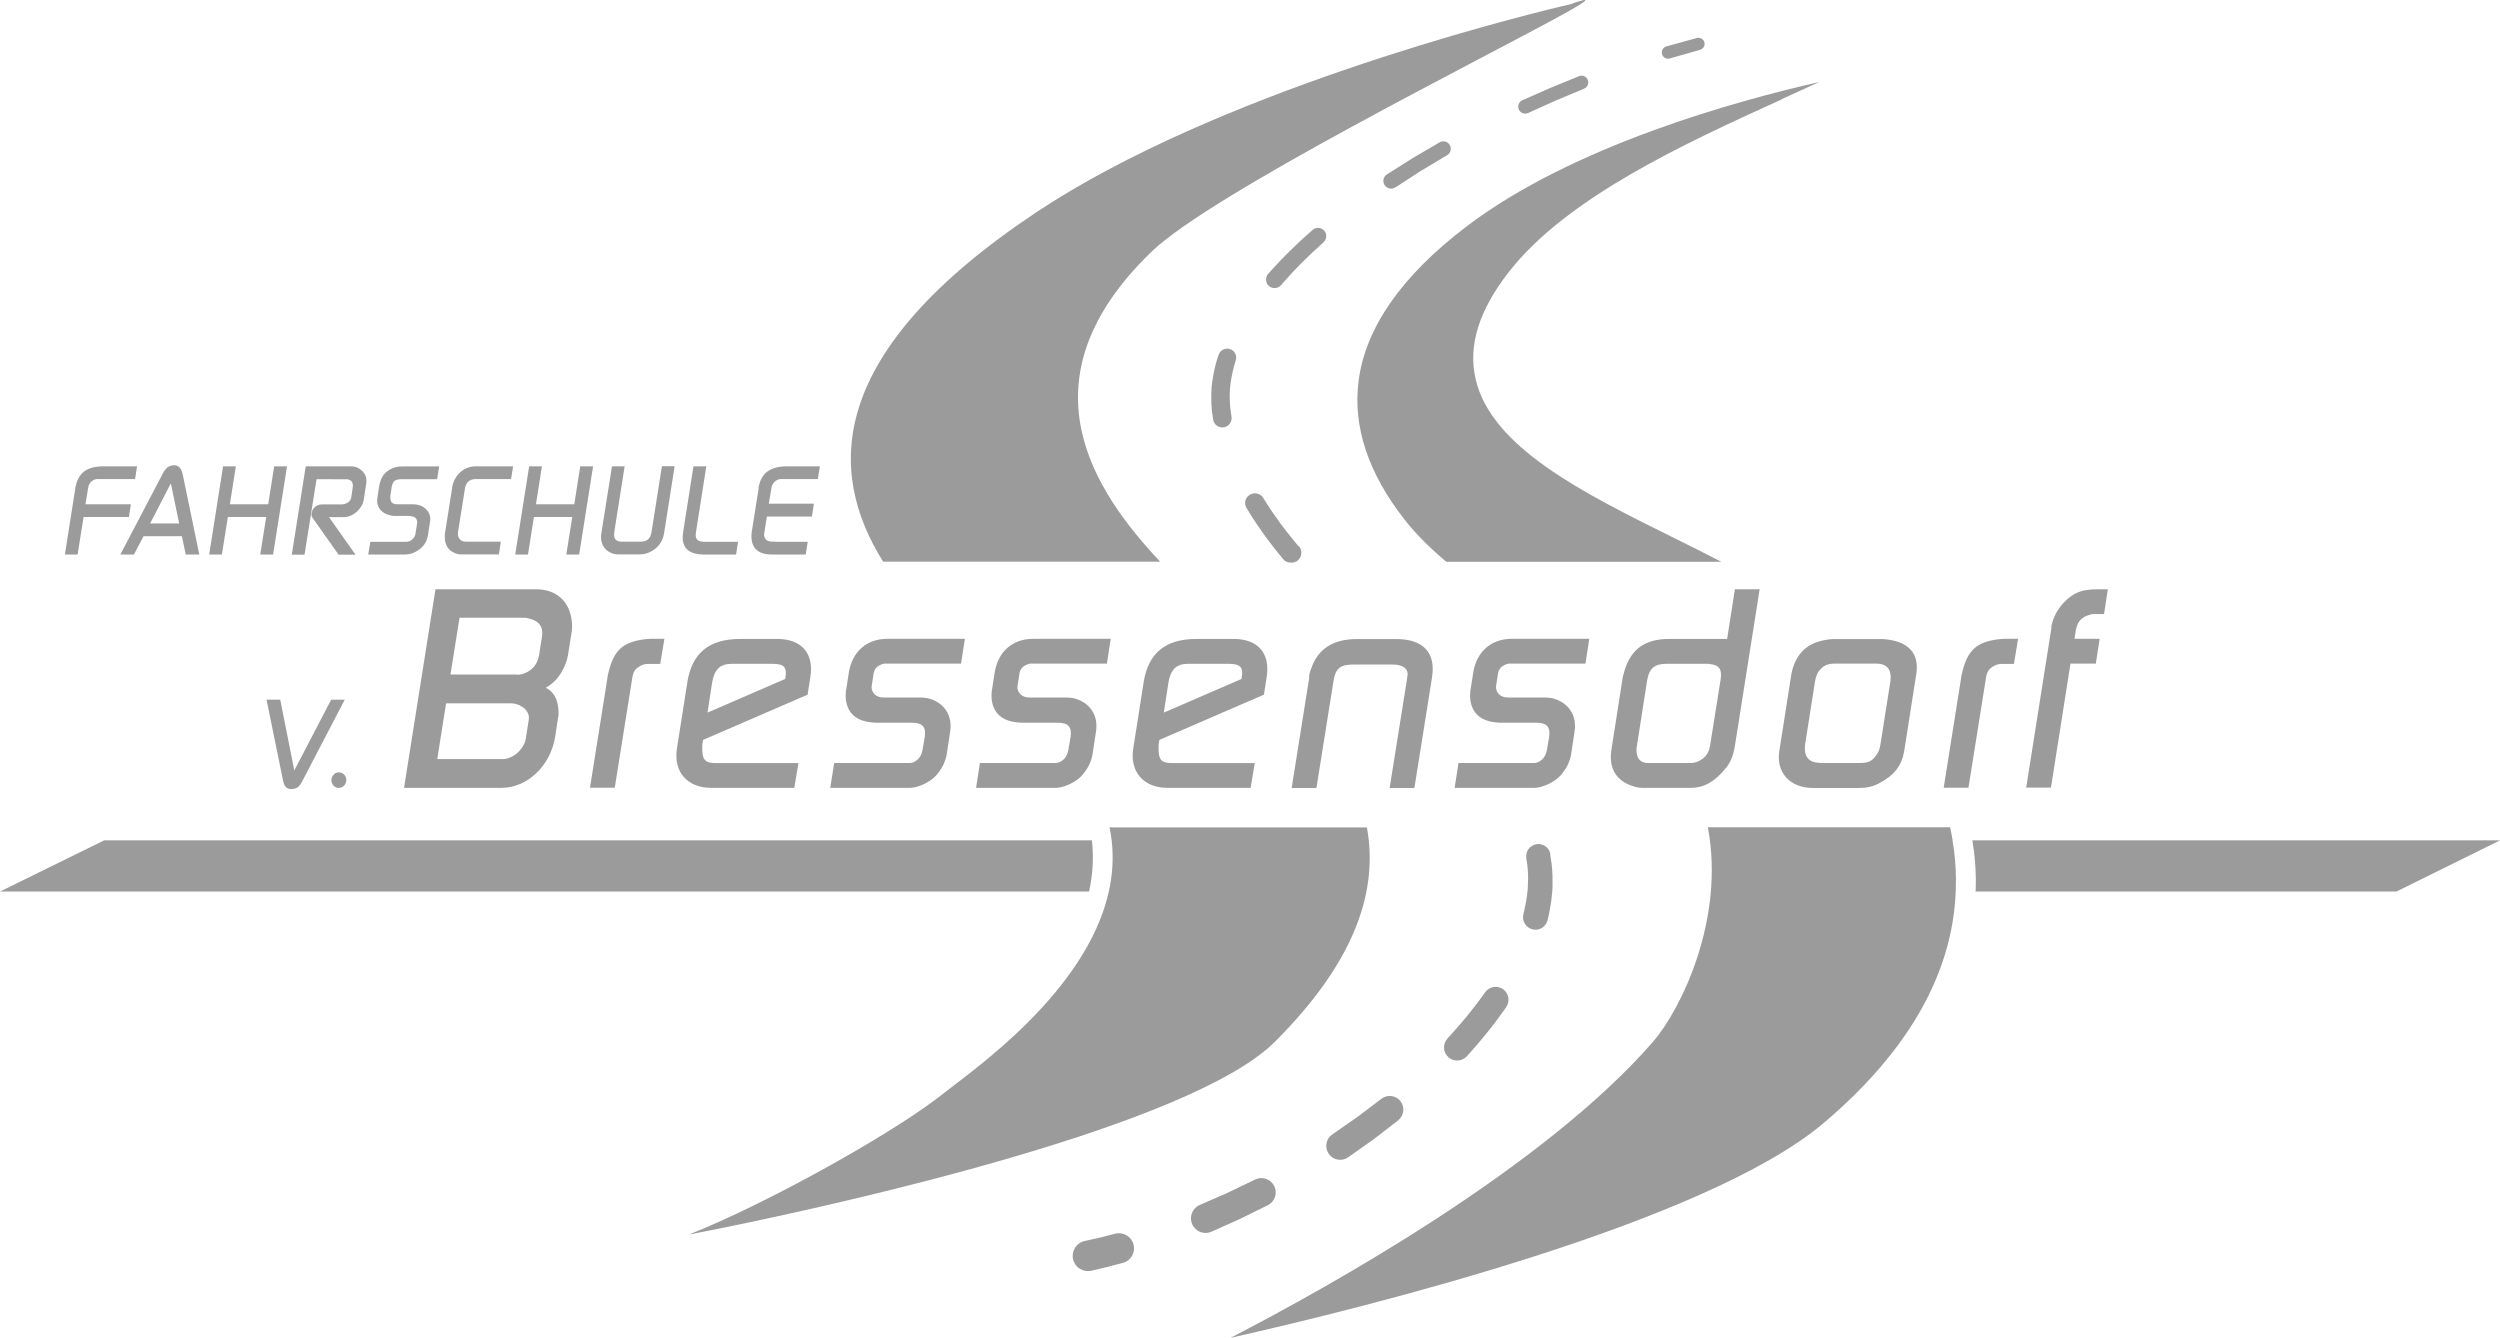 <?xml version="1.0" encoding="UTF-8"?>
<svg xmlns="http://www.w3.org/2000/svg" id="a" data-name="LOGOS" viewBox="92.76 68.25 210 112.38">
  <defs>
    <style>
      .c {
        fill: #9b9b9b;
      }
    </style>
  </defs>
  <g>
    <path class="c" d="m99.06,109.38c.22-1.39.93-1.96,2.44-1.96h2.77l-.16,1.07h-3.21c-.12.01-.25.05-.36.13-.21.12-.33.33-.38.63l-.22,1.36h3.81l-.16,1.07h-3.81l-.5,3.15h-1.07l.86-5.45h0Z"></path>
    <path class="c" d="m106.38,108.11c.24-.45.41-.62.65-.71.59-.21.95.05,1.08.71l1.39,6.72h-1.14l-.32-1.54h-3.22l-.81,1.54h-1.14l3.52-6.72h0Zm1.43,4.11l-.7-3.37-1.74,3.37h2.44Z"></path>
    <polygon class="c" points="111.5 107.42 112.57 107.42 112.07 110.61 115.29 110.61 115.79 107.42 116.87 107.42 115.7 114.83 114.62 114.83 115.12 111.68 111.9 111.68 111.4 114.83 110.33 114.83 111.5 107.42 111.5 107.42"></polygon>
    <path class="c" d="m118.44,107.42h3.75c.38,0,.66.1.89.3.41.34.52.69.43,1.25l-.2,1.28c-.05.27-.16.52-.37.76-.36.44-.85.68-1.28.68h-1.26l2.22,3.15h-1.42l-2.23-3.16c-.06-.09-.08-.28.04-.56.09-.24.34-.43.65-.49.06-.01.13-.01.2-.01h1.62s.07-.01.1-.01c.41-.07.64-.29.69-.6l.12-.82s.01-.09.01-.13c0-.32-.14-.49-.45-.55h-.1s-2.5-.01-2.5-.01l-1.01,6.34h-1.07l1.17-7.41h0Z"></path>
    <path class="c" d="m123.88,113.76h3.06c.22-.03.38-.11.49-.24.12-.12.2-.27.22-.38l.15-.94c0-.05.01-.1,0-.14-.03-.28-.19-.42-.58-.46-.04-.01-.08-.01-.11-.01h-1.11c-.1,0-.21,0-.31-.02-.88-.14-1.35-.75-1.23-1.48l.14-.94c.13-.82.47-1.3,1.17-1.58.23-.1.45-.14.88-.14h3l-.17,1.07h-3.05s-.08.01-.12.01c-.37.04-.5.15-.61.48,0,.04-.02.08-.03.12l-.11.73c-.01.05-.01.09-.01.13-.02.44.15.64.59.64h1.3c.98,0,1.56.69,1.45,1.42l-.18,1.17c-.09.57-.37.99-.9,1.32-.32.21-.68.31-1.04.31h-3.08l.18-1.07h0Z"></path>
    <path class="c" d="m130.73,109.24c.17-1.1,1.01-1.82,2-1.82h3.13l-.17,1.07h-2.97c-.49,0-.82.27-.9.78l-.59,3.69c-.01.05-.01.1-.01.15.02.4.28.64.66.64h2.95l-.16,1.07h-3.18c-.09,0-.18-.01-.28-.03-.71-.18-1.09-.67-1.09-1.45,0-.1,0-.2.02-.3l.6-3.81h0Z"></path>
    <polygon class="c" points="137.21 107.42 138.28 107.42 137.78 110.61 141 110.61 141.5 107.42 142.58 107.42 141.41 114.83 140.33 114.83 140.83 111.68 137.61 111.68 137.11 114.83 136.04 114.83 137.21 107.42 137.21 107.42"></polygon>
    <path class="c" d="m144.16,107.42h1.07l-.86,5.45c-.1.64.09.88.67.88h1.51c.58,0,.84-.24.94-.82l.87-5.52h1.07l-.88,5.59c-.1.66-.43,1.17-.96,1.49-.34.22-.72.33-1.05.33h-1.84c-.1,0-.21-.01-.31-.03-.82-.19-1.27-.85-1.11-1.79l.89-5.59h0Z"></path>
    <path class="c" d="m151.01,107.42h1.08l-.87,5.54c-.09.57.1.8.73.8h2.81l-.17,1.07h-2.78c-.1,0-.21-.01-.31-.02-1.07-.12-1.53-.73-1.36-1.84l.87-5.55h0Z"></path>
    <path class="c" d="m156.47,109.27c.2-1.27.95-1.85,2.45-1.85h2.71l-.17,1.07h-3.13c-.1,0-.23.04-.36.12-.15.08-.3.26-.38.48-.02.07-.03.13-.04.21l-.21,1.26h3.79l-.17,1.08h-3.78l-.16.99-.07.46c-.01.08-.01.15.01.22.12.38.31.45,1.07.45h2.58l-.17,1.07h-2.87c-1.27,0-1.85-.7-1.65-1.99l.57-3.57h0Z"></path>
  </g>
  <path class="c" d="m235.59,72.43l-2.57.73c-.28.08-.57-.08-.65-.36-.08-.28.08-.57.36-.65h0s2.57-.71,2.57-.71c.27-.07.55.09.63.36.07.27-.08.55-.35.62"></path>
  <path class="c" d="m225.82,75.7s-1.19.5-2.37.99c-1.16.52-2.32,1.05-2.32,1.05h-.01c-.3.14-.64,0-.78-.29-.13-.3,0-.64.3-.78h0s1.19-.52,2.38-1.05c1.19-.48,2.38-.97,2.38-.97.29-.12.62.02.73.31.12.29-.02.61-.3.73"></path>
  <path class="c" d="m214.33,81.28s-1.1.66-2.21,1.32c-1.07.69-2.13,1.38-2.13,1.38h-.02c-.3.21-.71.12-.9-.18-.2-.3-.11-.71.19-.9h0s1.1-.7,2.2-1.39c1.11-.65,2.22-1.3,2.22-1.3.3-.18.68-.08.86.22.17.3.08.68-.22.86"></path>
  <path class="c" d="m203.94,88.6s-.24.22-.59.54c-.18.16-.39.35-.6.56-.21.2-.44.42-.66.64-.44.45-.88.9-1.19,1.26-.31.35-.52.59-.52.59l-.02.02c-.27.3-.72.32-1.01.06-.3-.26-.32-.72-.06-1.02h0s.22-.25.55-.61c.33-.37.79-.83,1.26-1.3.24-.23.48-.46.7-.67.22-.22.43-.4.61-.56.36-.32.6-.54.6-.54.28-.26.72-.23.98.05.25.28.23.72-.05.97"></path>
  <path class="c" d="m196.57,98.49s-.02.08-.06.21c-.03.13-.11.34-.15.55-.02.11-.05.22-.08.34-.03.12-.05.26-.08.39-.06.28-.08.57-.12.87,0,.15-.02.3-.02.44-.01.15,0,.29,0,.43,0,.28.03.53.04.75,0,.11.03.21.04.3.01.09.02.17.03.23.02.12.03.21.03.21.09.42-.18.84-.6.93-.42.09-.84-.18-.93-.6h0s0-.05,0-.05c0,0-.02-.08-.04-.23,0-.08-.02-.17-.04-.27-.01-.11-.04-.22-.04-.36-.02-.26-.05-.57-.04-.89,0-.16,0-.33,0-.5.01-.17.02-.34.03-.52.04-.34.08-.69.15-1,.03-.16.05-.31.09-.46.04-.15.07-.29.1-.41.06-.26.13-.43.17-.57.04-.13.07-.21.07-.21.12-.4.55-.62.95-.5.4.12.62.54.5.94"></path>
  <path class="c" d="m222.98,140.03s.01.08.03.22c0,.07.02.15.04.25v.07s.02.08.03.12c0,.05.01.11.02.17.01.13.03.24.04.4,0,.16.02.33.03.5,0,.33.01.68,0,1.03,0,.18-.02.35-.04.52-.02.17-.03.34-.05.5-.04.32-.09.62-.14.88-.04.26-.1.46-.13.61-.03.15-.05.23-.05.23-.13.57-.69.92-1.25.79-.56-.13-.92-.69-.79-1.25v-.03s.01-.02.01-.02c0,0,.08-.29.16-.73.05-.22.09-.47.13-.75.02-.14.03-.28.05-.42.02-.14.03-.29.03-.44.02-.29.02-.59.02-.86,0-.13-.01-.25-.02-.37,0-.11-.02-.26-.03-.38,0-.06-.01-.12-.02-.17v-.04s0-.02,0-.02h0s0-.06,0,.03h0s-.01-.08-.01-.08c-.01-.1-.03-.18-.04-.25-.02-.14-.03-.22-.03-.22-.08-.56.31-1.08.87-1.16.56-.08,1.07.3,1.16.86"></path>
  <path class="c" d="m219.29,152.84s-.19.26-.47.65c-.14.2-.3.43-.5.68-.19.25-.4.51-.61.78-.21.25-.42.51-.62.75-.19.24-.39.45-.55.64-.33.37-.55.62-.55.62-.41.46-1.11.5-1.56.1-.46-.41-.5-1.11-.09-1.56h0s.02-.03.02-.03c0,0,.21-.23.52-.58.16-.18.34-.38.53-.6.19-.22.39-.46.59-.7.19-.24.38-.48.56-.71.18-.22.34-.45.49-.64.28-.39.47-.65.47-.65.35-.48,1.03-.59,1.51-.24.48.35.59,1.02.24,1.51"></path>
  <path class="c" d="m210.21,162.36s-1.02.79-2.04,1.57c-1.08.76-2.16,1.53-2.16,1.53-.53.37-1.26.25-1.63-.28-.37-.53-.25-1.26.28-1.63h0s.04-.03.04-.03c0,0,1.03-.71,2.06-1.43,1.03-.78,2.05-1.55,2.05-1.55.5-.38,1.22-.28,1.6.22.38.5.28,1.21-.21,1.6"></path>
  <path class="c" d="m199.25,169.49s-1.15.57-2.31,1.14c-1.21.54-2.41,1.08-2.41,1.08-.62.28-1.35,0-1.62-.62-.28-.62,0-1.35.62-1.62h.01s.04-.02.04-.02c0,0,1.15-.5,2.29-1,1.16-.56,2.32-1.12,2.32-1.12.6-.29,1.32-.04,1.61.56.29.6.04,1.31-.55,1.6"></path>
  <path class="c" d="m187.08,174.33s-.65.17-1.29.34c-.67.16-1.35.32-1.35.32-.69.16-1.37-.26-1.54-.95-.16-.69.26-1.38.95-1.54h.01s.03-.01.03-.01c0,0,.63-.14,1.26-.28.65-.16,1.29-.33,1.29-.33.68-.17,1.37.24,1.54.92.17.67-.23,1.36-.9,1.53"></path>
  <path class="c" d="m201.85,114.15l-.02-.02s-.2-.24-.5-.61c-.31-.36-.68-.86-1.06-1.36-.18-.25-.35-.5-.52-.74-.17-.23-.32-.47-.45-.67-.26-.41-.43-.68-.43-.68-.24-.38-.75-.5-1.13-.26-.39.24-.51.75-.26,1.13,0,0,.17.27.42.68.13.2.27.44.46.7.18.26.37.54.56.81.4.53.78,1.06,1.1,1.44.31.38.52.64.52.64h0c.07.09.14.15.23.2h0s.01,0,.02,0c.06.03.12.06.19.08.01,0,.02,0,.03,0,.06.01.11.02.17.02,0,0,.02,0,.03,0s.02,0,.03,0c.06,0,.11,0,.17-.02.01,0,.02,0,.04,0,.06-.02.13-.04.19-.08,0,0,.01,0,.02,0h0s.08-.05.11-.08c.36-.3.41-.83.11-1.2Z"></path>
  <g>
    <path class="c" d="m116.3,127.02l1.18,5.95,3.1-5.95h1.14l-3.58,6.87c-.19.37-.37.54-.61.6-.57.14-.86-.06-.98-.6l-1.4-6.87h1.14Z"></path>
    <path class="c" d="m120.8,133.29c.27-.24.67-.21.9.06.23.28.19.69-.07.93-.27.23-.67.2-.88-.07-.1-.12-.15-.28-.15-.43,0-.19.08-.36.22-.48"></path>
    <path class="c" d="m129.34,117.75h8.48c1.71,0,2.92,1.09,2.99,2.96.02.19,0,.37-.02.56l-.32,2.01c-.02.16-.07.32-.12.49-.35,1.07-.95,1.81-1.74,2.25.65.32,1.04.97,1.07,2.04,0,.16,0,.32-.05.51l-.23,1.55c-.42,2.55-2.41,4.31-4.52,4.31h-8.18l2.64-16.68h0Zm5.6,14.27c.58,0,1.23-.35,1.62-.9.21-.28.35-.6.37-.86l.25-1.58c.09-.51-.32-1.09-1.09-1.3-.12-.02-.23-.05-.37-.05h-5.49l-.74,4.68h5.44Zm1.2-7.09c.37,0,.67-.09.97-.26.53-.32.81-.74.93-1.37l.25-1.6c.12-.79-.25-1.32-1.16-1.51-.09-.02-.18-.05-.28-.05h-5.49l-.76,4.77h5.54Z"></path>
    <path class="c" d="m143.77,125.23c.05-.25.09-.49.16-.72.44-1.64,1.18-2.32,2.9-2.55.19-.02.37-.05.56-.05h1.18l-.35,2.11h-1.02c-.28,0-.53.07-.76.23-.37.23-.51.49-.58,1.02l-1.46,9.15h-2.08l1.46-9.19h0Z"></path>
    <path class="c" d="m150.5,125.53c.39-2.41,1.81-3.61,4.45-3.61h3.1c2.01,0,3.1,1.18,2.78,3.2l-.23,1.48-8.78,3.8-.07.42v.14c-.02,1.14.21,1.39,1.18,1.39h6.9l-.35,2.08h-6.99c-1.99,0-3.17-1.34-2.87-3.29l.88-5.6h0Zm8.22-.25s.02-.12.02-.16c.14-.83-.14-1.11-1.11-1.11h-3.38c-1,0-1.48.46-1.67,1.57l-.39,2.53,6.53-2.83h0Z"></path>
    <path class="c" d="m215.27,132.34h6.39c.16,0,.35-.07.56-.23.25-.19.44-.51.51-1.02l.16-.95c.11-.83-.19-1.18-1.07-1.18h-2.83c-1.71,0-2.57-.67-2.73-1.97-.02-.21-.02-.42,0-.63l.25-1.6c.28-1.78,1.51-2.85,3.24-2.85h6.51l-.32,2.08h-6.32c-.14,0-.3.02-.51.14-.3.14-.49.39-.53.79l-.14.9s-.02.12-.02.19c.05.49.42.83,1,.83h3.1c.19,0,.39.02.58.05,1.39.32,2.15,1.44,1.92,2.83l-.3,1.97c-.07.42-.3.97-.67,1.44-.21.3-.46.53-.79.74-.58.37-1.2.56-1.64.56h-6.67l.32-2.08h0Z"></path>
    <path class="c" d="m229.09,125.07c.05-.19.09-.39.16-.58.56-1.76,1.74-2.57,3.73-2.57h4.86l.65-4.17h2.08l-2.08,13.16c-.14.83-.35,1.34-.72,1.81-.97,1.23-1.95,1.71-2.94,1.71h-4.1c-.19,0-.37-.02-.56-.07-1.62-.42-2.32-1.53-2.04-3.2l.95-6.09h0Zm1.13,6.09c.02.76.23,1.04.72,1.16.07.02.16.02.23.02h3.64c.28,0,.6-.09.88-.3.07-.02.14-.09.19-.14.3-.25.46-.6.53-1.04l.88-5.51c.14-.9-.12-1.25-.93-1.32-.07-.02-.14-.02-.21-.02h-3.43c-.97,0-1.44.39-1.6,1.39l-.88,5.63s-.02.09-.02.14h0Z"></path>
    <path class="c" d="m243.24,124.84c.05-.25.12-.51.21-.74.51-1.3,1.44-1.97,3.03-2.15.19-.02.37-.02.56-.02h3.84c.16,0,.32.02.51.05,1.78.25,2.59,1.25,2.34,2.87l-1.02,6.51c-.21,1.2-.81,2.01-2.15,2.71-.49.25-1,.37-1.67.37h-3.84c-1.97,0-3.1-1.34-2.83-3.08l1.02-6.51h0Zm2.41,7.5h3.36c.65,0,1-.14,1.34-.63.19-.23.3-.51.37-.95l.83-5.26c.14-1.02-.28-1.51-1.23-1.51h-3.36c-.67,0-1.02.14-1.39.6-.16.21-.28.49-.35.9l-.81,5.16c-.19,1.16.28,1.67,1.23,1.67h0Z"></path>
    <path class="c" d="m257.48,125.23c.05-.25.09-.49.16-.72.44-1.64,1.18-2.32,2.9-2.55.19-.02.37-.05.56-.05h1.18l-.35,2.11h-1.02c-.28,0-.53.07-.76.23-.37.23-.51.49-.58,1.02l-1.46,9.15h-2.08l1.46-9.19h0Z"></path>
    <path class="c" d="m265.06,120.94c.09-.51.28-1.04.63-1.53.12-.19.25-.37.42-.53.81-.86,1.53-1.13,2.83-1.13h.88l-.32,2.08h-.88c-.14,0-.32.05-.56.14-.56.23-.83.58-.95,1.34l-.09.6h2.11l-.32,2.08h-2.13l-1.64,10.42h-2.08l2.13-13.48h0Z"></path>
    <path class="c" d="m175.07,132.34h6.39c.16,0,.35-.07.56-.23.26-.19.44-.51.51-1.02l.16-.95c.11-.83-.19-1.18-1.07-1.18h-2.83c-1.71,0-2.57-.67-2.73-1.97-.02-.21-.02-.42,0-.63l.25-1.6c.28-1.78,1.51-2.85,3.24-2.85h6.51l-.32,2.08h-6.32c-.14,0-.3.02-.51.14-.3.14-.49.39-.53.79l-.14.9s-.02.12-.02.19c.05.49.42.83,1,.83h3.1c.19,0,.39.02.58.05,1.39.32,2.15,1.44,1.92,2.83l-.3,1.97c-.07.42-.3.97-.67,1.44-.21.3-.46.53-.79.74-.58.37-1.2.56-1.64.56h-6.67l.32-2.08h0Z"></path>
    <path class="c" d="m197.05,125.28s.02-.12.02-.16c.14-.83-.14-1.11-1.11-1.11h-3.38c-1,0-1.48.46-1.67,1.57l-.39,2.53,6.53-2.83h0Zm-8.22.25c.39-2.41,1.81-3.61,4.45-3.61h3.1c2.02,0,3.1,1.18,2.78,3.2l-.23,1.48-8.78,3.8-.07.42v.14c-.02,1.14.21,1.39,1.18,1.39h6.9l-.35,2.08h-6.99c-1.99,0-3.17-1.34-2.87-3.29l.88-5.6h0Z"></path>
    <path class="c" d="m202.72,125.14c.02-.28.09-.53.19-.76.58-1.64,1.83-2.45,3.84-2.45h3.29c2.27,0,3.34,1.13,3.01,3.22l-1.48,9.29h-2.08l1.44-9.03.07-.51v-.07c-.02-.44-.44-.76-1.27-.76h-3.31c-1.09,0-1.48.35-1.64,1.34l-1.44,9.03h-2.08l1.48-9.29h0Z"></path>
    <path class="c" d="m162.82,132.34h6.39c.16,0,.35-.07.56-.23.25-.19.44-.51.51-1.02l.16-.95c.12-.83-.19-1.18-1.07-1.18h-2.83c-1.71,0-2.57-.67-2.73-1.97-.02-.21-.02-.42,0-.63l.25-1.6c.28-1.78,1.51-2.85,3.24-2.85h6.51l-.32,2.08h-6.32c-.14,0-.3.02-.51.14-.3.14-.49.39-.53.79l-.14.9s-.02.12-.02.19c.05.49.42.83,1,.83h3.1c.19,0,.39.02.58.05,1.39.32,2.15,1.44,1.92,2.83l-.3,1.97c-.07.42-.3.97-.67,1.44-.21.3-.46.53-.79.74-.58.37-1.2.56-1.64.56h-6.67l.33-2.08h0Z"></path>
  </g>
  <path class="c" d="m184.48,138.84h-82.97l-8.75,4.3h91.48c.31-1.39.41-2.82.24-4.3Z"></path>
  <path class="c" d="m302.76,138.84h-44.32c.17,1.05.28,2.14.29,3.25,0,.35,0,.7-.02,1.05h35.35l8.7-4.3Z"></path>
  <path class="c" d="m190.21,115.43c-5.53-5.9-11.91-15.22-.74-26.02,5.06-4.9,28.12-16.37,34.7-20.02.53-.3.96-.54,1.26-.73.22-.14.37-.24.45-.31h0s0,0,0,0c.07-.07.07-.1,0-.1,0,0-.02,0-.03,0-.03,0-.08,0-.13.02-.1.02-.24.06-.42.12-.17.05-.36.12-.6.21,0,0-.27.06-.77.18-4.62,1.11-29.05,7.28-44.12,17.3-17.73,11.8-17.6,21.77-12.87,29.35h23.26Z"></path>
  <g>
    <path class="c" d="m207.58,137.75h-21.62c.08.37.13.73.18,1.1.17,1.47.07,2.91-.24,4.3-1.89,8.47-11.54,15.08-13.84,16.91-3.84,3.07-12.5,7.91-18.55,10.66-1.05.48-2.02.89-2.88,1.23,0,0,1.14-.21,3.08-.61,9.63-1.97,39.03-8.46,46.16-15.6,6.9-6.9,8.65-12.82,7.71-17.99Z"></path>
    <path class="c" d="m256.78,138.84c-.06-.37-.13-.73-.21-1.1h-20.35c1.46,7.75-2.27,15.34-4.65,18.07-9.19,10.52-27.04,20.47-35.45,24.82,11.54-2.6,39.88-9.63,49.82-18.04,7.1-6.01,10.83-12.55,11.1-19.45.01-.35.02-.7.02-1.05-.01-1.11-.11-2.2-.29-3.25Z"></path>
  </g>
  <path class="c" d="m242.42,76.58c1.08-.49,2.14-.97,3.15-1.44-6.92,1.57-20.72,5.35-29.66,12.16-5.42,4.13-8.46,8.49-9.03,12.96-.49,3.83.81,7.75,3.88,11.66.99,1.26,2.18,2.42,3.49,3.52h23.1c-1.33-.69-2.71-1.38-4.13-2.08-7.47-3.7-15.2-7.54-16.51-13.28-.64-2.8.27-5.74,2.78-8.97,4.91-6.31,14.9-10.86,22.93-14.51Z"></path>
</svg>

